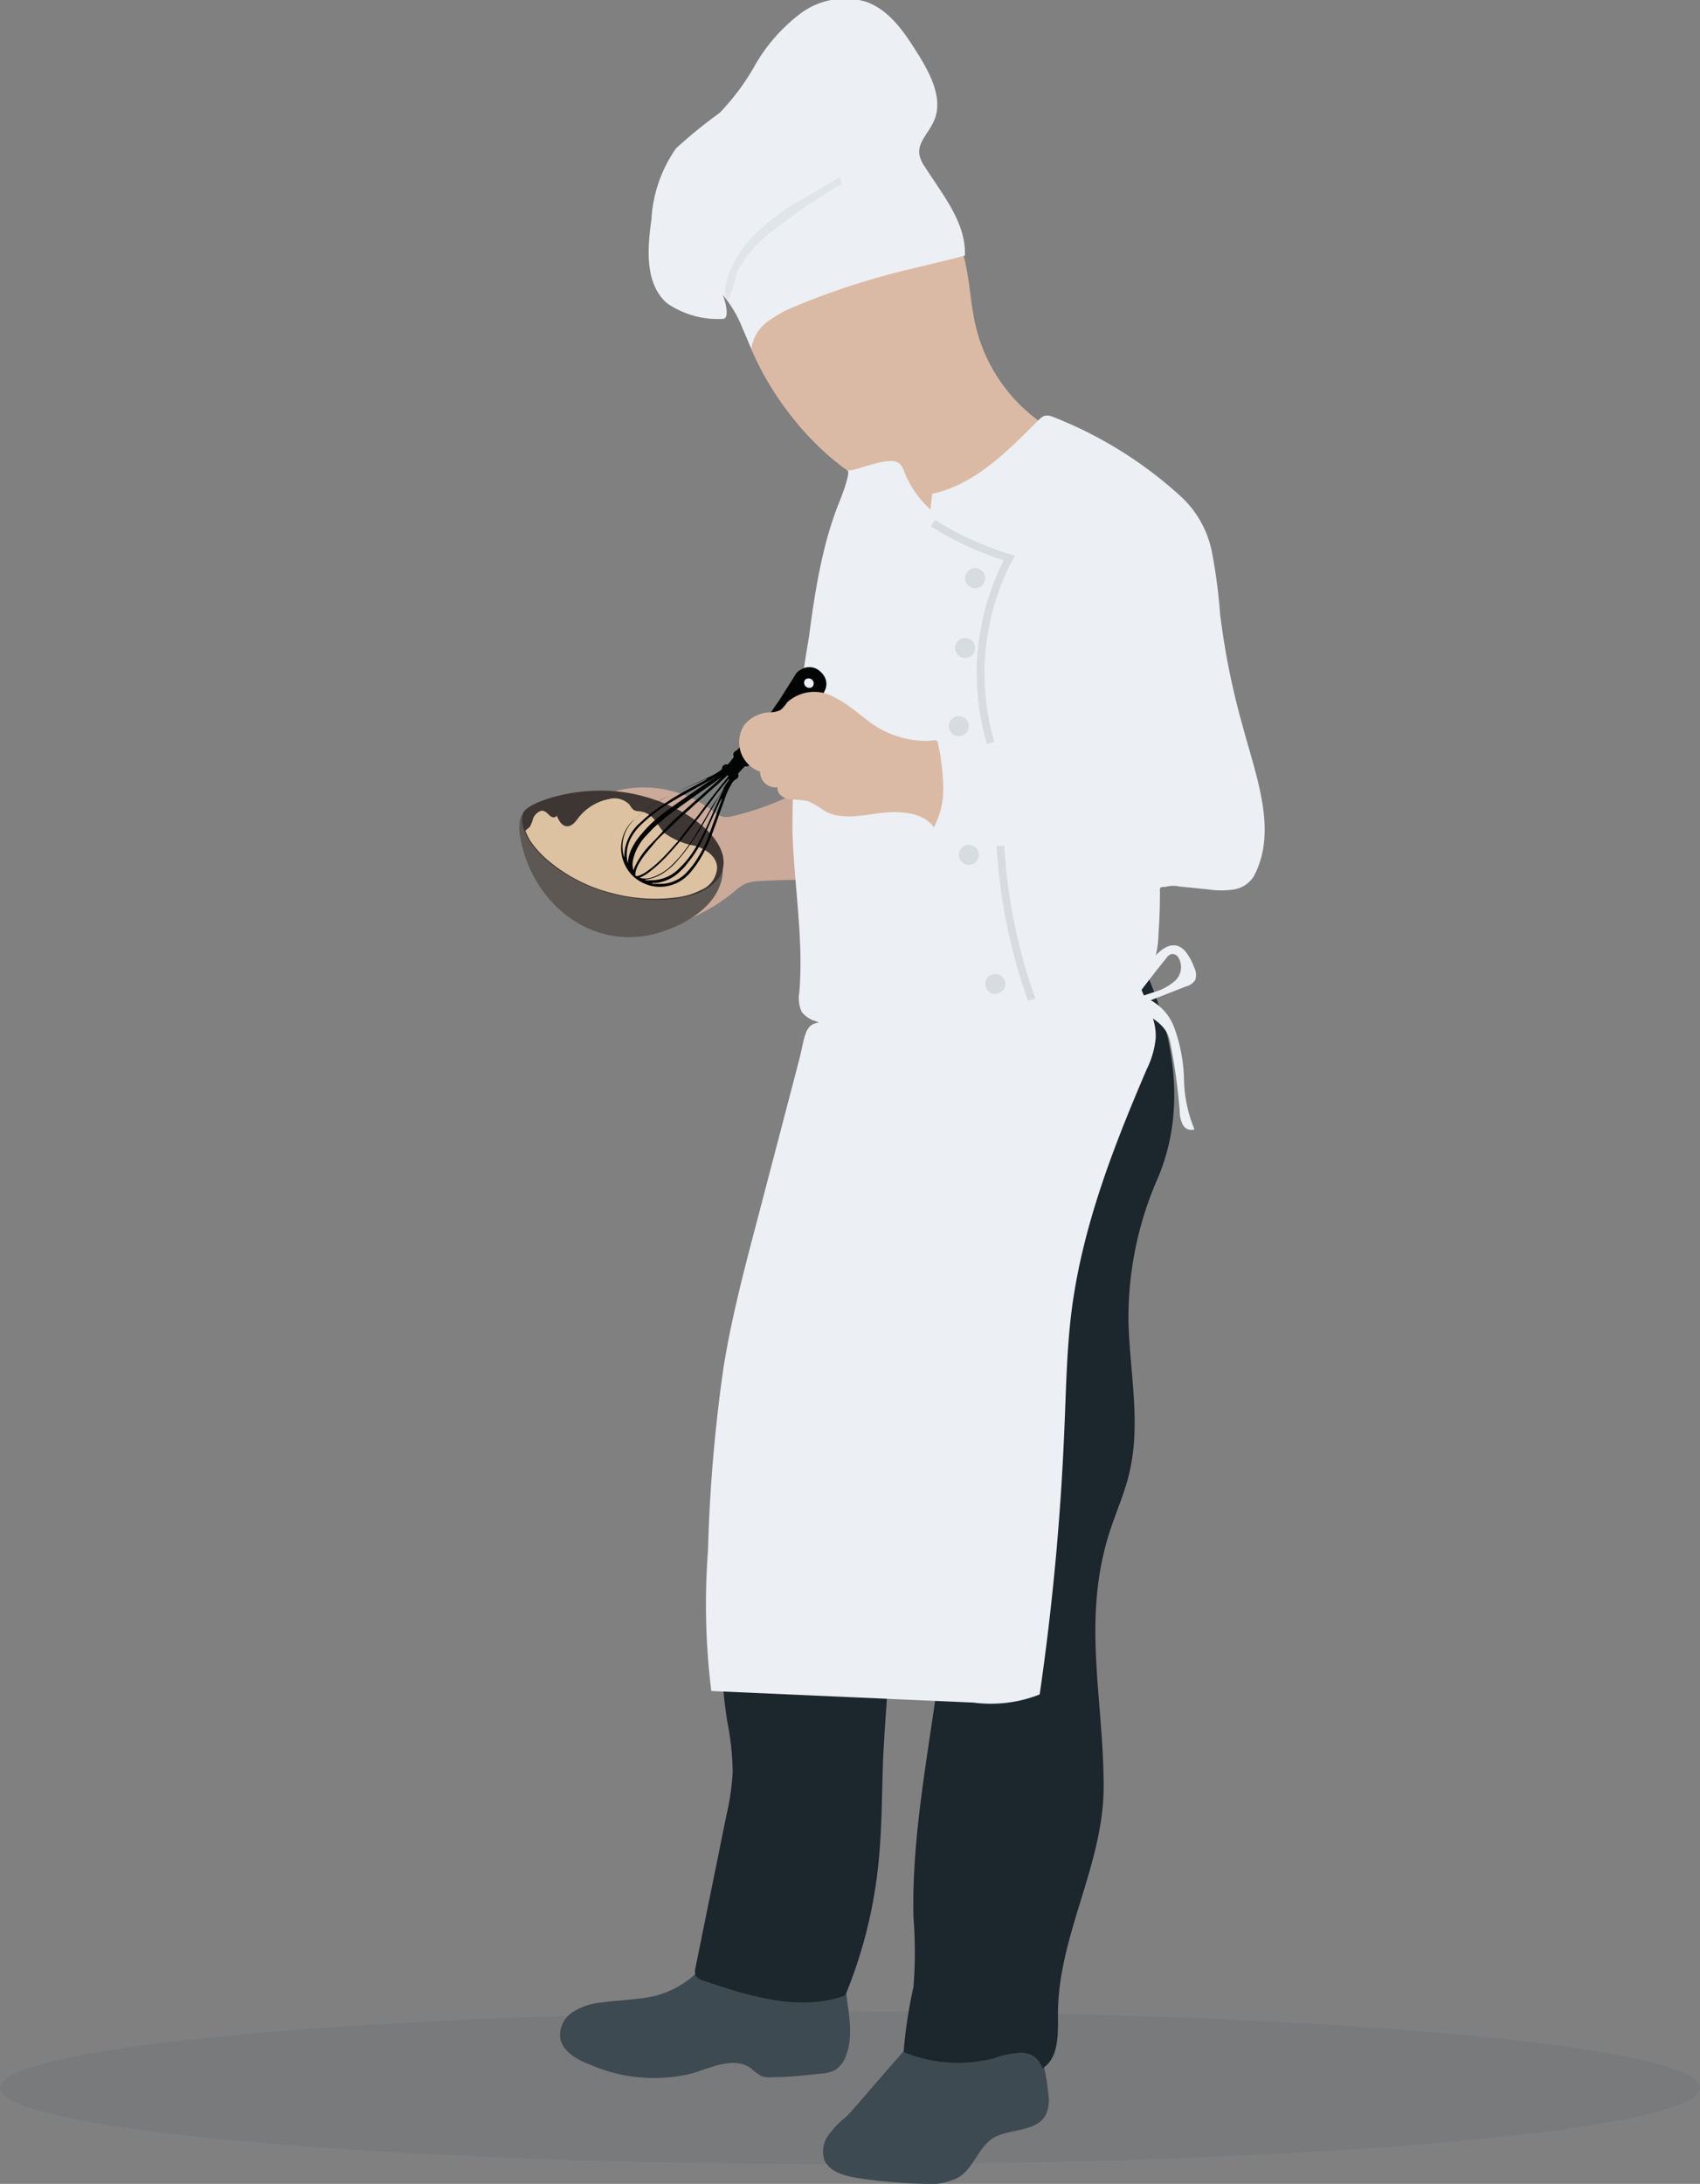 <?xml version="1.0" encoding="UTF-8"?> <svg xmlns="http://www.w3.org/2000/svg" id="Calque_1" data-name="Calque 1" viewBox="0 0 108.72 139.63"><rect x="0" y="0" width="108.72" height="139.63" fill="#808080" stroke="none"/><defs><style>.cls-1,.cls-2{fill:#3e4a51;}.cls-1{opacity:0.1;}.cls-3{fill:#dbbaa5;}.cls-4{fill:#1b262d;}.cls-5{fill:#eceff3;}.cls-6{fill:#cbaa99;}.cls-7{fill:#e0e5e9;}.cls-8{fill:#d7dce1;}.cls-9{fill:none;stroke:#d7dce1;stroke-miterlimit:10;stroke-width:0.49px;}.cls-10{fill:#5e5854;}.cls-11{fill:#3d3633;}.cls-12{fill:#ddc2a2;}.cls-13{fill:#030404;}.cls-14{fill:#fff;}</style></defs><ellipse class="cls-1" cx="54.36" cy="133.49" rx="54.36" ry="4.88"></ellipse><path class="cls-2" d="M43.15,128.62c-1.13.25-2.29.25-3.44.42a4,4,0,0,0-1.79.6,1.78,1.78,0,0,0-.82,1.61c.12.91,1.07,1.44,1.92,1.76a10.21,10.21,0,0,0,6.48.57c1.27-.38,2.71-1.11,3.79-.35a3.73,3.73,0,0,0,.69.51,1.69,1.69,0,0,0,.71.07c1,0,2-.11,3-.22a2.23,2.23,0,0,0,1-.24,1.77,1.77,0,0,0,.7-.93c.66-1.73-.18-3.66-.05-5.51a14.67,14.67,0,0,1-7.15.15c-1-.24-1.58-.5-2.42.14A6.12,6.12,0,0,1,43.15,128.62Z" transform="translate(-1.28 -1)"></path><path class="cls-2" d="M55.42,136.32a6,6,0,0,0-1.16,1.2A1.76,1.76,0,0,0,54,139.1c.32.76,1.25,1,2.06,1.15a33.31,33.31,0,0,0,4.35.38,3.86,3.86,0,0,0,2.23-.45c.92-.61,1.22-1.89,2.16-2.48s2.74-.36,3.35-1.46a2.25,2.25,0,0,0,.17-1.36,12.91,12.91,0,0,0-.92-3.78,14.72,14.72,0,0,1-3.61.86,5,5,0,0,1-3.51-1C60.08,130.82,55.85,135.94,55.42,136.32Z" transform="translate(-1.28 -1)"></path><path class="cls-3" d="M55.68,31.22a1.78,1.78,0,0,0,1.17.41c.65-.1,1.12-.85,1.77-.77a19.63,19.63,0,0,1,1.9,3.3,11.37,11.37,0,0,0,7.55-6,10.54,10.54,0,0,1-4.4-6.35c-.4-1.71-.37-3.53-1-5.18a7.58,7.58,0,0,0-9.51-4.16C43.77,16,50,27.44,55.68,31.22Z" transform="translate(-1.28 -1)"></path><path class="cls-4" d="M47.47,104.06a31.82,31.82,0,0,0,.32,7,18.1,18.1,0,0,1,.35,3.18,15.38,15.38,0,0,1-.38,2.71l-2,9.85a.87.87,0,0,0,0,.48.82.82,0,0,0,.52.36c2.94,1,6.15,2,9.06.94a30,30,0,0,0,2.09-8.17c.26-2.32.24-4.66.33-7a167.1,167.1,0,0,1,1.76-17l.94-6.76c.19,2.51.85,5,1.17,7.47,1.1,8.8-2.14,17.6-1.93,26.47a28.73,28.73,0,0,1,0,4.45,29.43,29.43,0,0,0-.63,4.16,9.12,9.12,0,0,0,5.81.39,5.54,5.54,0,0,1,1.74-.34,1.35,1.35,0,0,1,1.32,1c1.08-.66,1-2.22,1-3.49,0-5,2.93-9.53,2.92-14.55,0-5.64-1.42-10.71.4-16.31.42-1.3,1-2.56,1.28-3.89.69-3.08,0-6.28-.09-9.43a22.14,22.14,0,0,1,1.83-9.15c2.45-5.63.48-12-2.81-17.23Q65.7,59.56,59,60a1.23,1.23,0,0,0-.78.24,1.19,1.19,0,0,0-.28.6c-.94,3.89-1.29,7.91-2.44,11.74-.86,2.88-2.16,5.6-3.15,8.44a82.52,82.52,0,0,0-3,13.4C48.78,97.57,47.7,100.91,47.47,104.06Z" transform="translate(-1.28 -1)"></path><path class="cls-5" d="M60,66.71c4.8-.08,9.41-1.82,13.9-3.54.34,1.44,1.37,2.74,1.29,4.21a5.73,5.73,0,0,1-.58,2c-2.07,4.83-4,9.77-4.74,15-.36,2.56-.4,5.16-.51,7.74a165.44,165.44,0,0,1-1.59,17.22,8.52,8.52,0,0,1-4.23.52l-16.77-.74a45.3,45.3,0,0,1-.21-9,100.09,100.09,0,0,1,1-11.74c.5-3.09,1.29-6.12,2.09-9.15l2.73-10.43c.51-2,.26-2.66,2.41-2.4A38.25,38.25,0,0,0,60,66.71Z" transform="translate(-1.28 -1)"></path><path class="cls-5" d="M48.77,22c.2.45.38.89.56,1.29a2.62,2.62,0,0,1,1.06-1.74,8.07,8.07,0,0,1,1.83-1,48.79,48.79,0,0,1,6.55-2.17c.3-.08,4.22-1,4.22-1.05.07-2.12-1.44-3.89-2.57-5.68a1.93,1.93,0,0,1-.35-.82c-.08-.73.56-1.29.89-2,.71-1.41-.16-3.08-1-4.42s-1.77-2.73-3.24-3.28a4.74,4.74,0,0,0-4.2.7,11,11,0,0,0-2.92,3.28,14.89,14.89,0,0,1-2.29,3.1,32.12,32.12,0,0,0-2.79,2.27,8.75,8.75,0,0,0-1.58,4.57c-.27,1.87-.42,4.1,1,5.34a5.75,5.75,0,0,0,3.56,1c.51,0,.11-1.31,0-1.54A7.76,7.76,0,0,1,48.77,22Z" transform="translate(-1.28 -1)"></path><path class="cls-6" d="M44.44,53.11a3.42,3.42,0,0,1,2.32,3.1,4.57,4.57,0,0,1-1.1,2.26l-1.19,1.61A11.58,11.58,0,0,0,48.24,58a2.91,2.91,0,0,1,.72-.5,2.58,2.58,0,0,1,.87-.16c1.23-.08,2.46-.1,3.69-.07a16,16,0,0,0-.37-6.09,18.41,18.41,0,0,1-5,2,1.85,1.85,0,0,1-.57.06,1.78,1.78,0,0,1-.77-.43,7.26,7.26,0,0,0-5.75-1.33c-1.49.3.31.81.79.92A14,14,0,0,1,44.44,53.11Z" transform="translate(-1.28 -1)"></path><path class="cls-7" d="M48.87,16.75a13.32,13.32,0,0,1,3.81-3.07L55,12.33l.12.43a37.38,37.38,0,0,0-4.26,2.88,7.78,7.78,0,0,0-2.43,2.73,16.67,16.67,0,0,1-.57,1.86C47.19,19.53,48.31,17.51,48.87,16.75Z" transform="translate(-1.28 -1)"></path><path class="cls-5" d="M56,31a1.68,1.68,0,0,1-.54.08c.31,0-.51,2.06-.57,2.18a23.28,23.28,0,0,0-.88,2.8c-.47,1.88-.75,3.79-1,5.7a71.49,71.49,0,0,0-1.05,12.47c.11,3.41.72,6.81.44,10.22a2.07,2.07,0,0,0,.16,1.26,1.75,1.75,0,0,0,.87.58,16.62,16.62,0,0,0,7.36,1c1.11-.08,2.26,0,3.35-.13A19.9,19.9,0,0,0,67.6,66c1.8-.59,3.72-.73,5.52-1.32a2.65,2.65,0,0,0,1.74-1.54,6.69,6.69,0,0,0,.51-2.43q.1-1.41.09-2.82c0-.26.21-.13.46-.21a1.86,1.86,0,0,1,.78,0l1.89.19a5.36,5.36,0,0,0,1.6,0A1.84,1.84,0,0,0,81.48,57c1.51-2.87.15-6.3-.69-9.44a47.82,47.82,0,0,1-1.48-7.29,34.19,34.19,0,0,0-.53-4,6.56,6.56,0,0,0-1.94-3.49,26.35,26.35,0,0,0-8.23-5.13.94.94,0,0,0-.52-.07,1,1,0,0,0-.36.25c-2,2-4.08,4.15-6.83,4.74l-.12,1a6.42,6.42,0,0,1-1.67-2.41,1.2,1.2,0,0,0-.27-.48C58.37,30.17,56.88,30.76,56,31Z" transform="translate(-1.28 -1)"></path><circle class="cls-8" cx="62.36" cy="36.97" r="0.64"></circle><circle class="cls-8" cx="61.72" cy="41.43" r="0.64"></circle><circle class="cls-8" cx="61.32" cy="46.43" r="0.64"></circle><circle class="cls-8" cx="61.96" cy="54.66" r="0.64"></circle><circle class="cls-8" cx="63.65" cy="62.91" r="0.64"></circle><path class="cls-9" d="M60.94,34.45a20.54,20.54,0,0,0,4.88,2.23A15.84,15.84,0,0,0,64.63,48.5" transform="translate(-1.28 -1)"></path><path class="cls-9" d="M65.26,55.08a35.1,35.1,0,0,0,2,9.83" transform="translate(-1.28 -1)"></path><path class="cls-10" d="M47.51,56.55c0,2.17-2.18,3.49-4,4.06-4.41,1.38-8.4-2-9-6.34-.08-.65,0-1.51.82-1.51C37.06,52.76,47.51,54.11,47.51,56.55Z" transform="translate(-1.28 -1)"></path><path class="cls-11" d="M47.51,56.55c-.43,1.76-3.58,2.48-7,1.63S34.24,54.77,34.73,53c.2-.7,3.83-2,7.29-1.19S47.94,54.8,47.51,56.55Z" transform="translate(-1.28 -1)"></path><path class="cls-12" d="M46.14,57.89a1.63,1.63,0,0,0,1-1.41c0-.71-.72-1.19-1.4-1.4a4.65,4.65,0,0,1-1.94-.8c-.35-.33-.53-.81-.91-1.12a1.4,1.4,0,0,0-.71-.29.77.77,0,0,1-.37-.08,1,1,0,0,1-.26-.33,1.34,1.34,0,0,0-1.32-.37,3.27,3.27,0,0,0-1.93,1.16c-.2.27-.44.6-.77.58s-.52-.38-.65-.69c-.06.17-.3.15-.45,0s-.25-.25-.42-.3-.51.19-.62.45a3.05,3.05,0,0,1-.2.53c0,.05-.31.27-.31.3s.23.51.32.65a6.36,6.36,0,0,0,1.25,1.34,10.18,10.18,0,0,0,4,2,10.77,10.77,0,0,0,4.15.26A4.6,4.6,0,0,0,46.14,57.89Z" transform="translate(-1.28 -1)"></path><path class="cls-13" d="M47.83,49.86l.1-.1.25-.32a.15.15,0,0,0,0-.14.26.26,0,0,1,.16-.29l.13-.1,1.33-1.43c.21-.23.41-.47.61-.71s.25-.33.37-.51.3-.43.44-.65l.57-.9c.13-.2.25-.4.37-.6a.85.85,0,0,1,.35-.3,1,1,0,0,1,1.21.11,1.14,1.14,0,0,1,.32.41.93.93,0,0,1,0,.8,1.15,1.15,0,0,1-.41.52c-.18.13-.35.27-.52.41l-.58.47-.75.63-.55.5c-.16.15-.31.31-.46.48-.48.51-.94,1-1.41,1.54a.39.39,0,0,0-.1.16A.25.25,0,0,1,49,50a.15.15,0,0,0-.14.05l-.36.39a.28.28,0,0,0,0,.08.25.25,0,0,1-.13.29.77.77,0,0,0-.33.36,4.9,4.9,0,0,0-.44,1c-.27.74-.53,1.49-.81,2.23a9.8,9.8,0,0,1-.74,1.53,7,7,0,0,1-.65.89,2.54,2.54,0,0,1-1.6.86,2.44,2.44,0,0,1-1.5-.28,2.35,2.35,0,0,1-1-1,2.44,2.44,0,0,1,.53-3,8.92,8.92,0,0,1,2.27-1.54c.55-.27,1.1-.52,1.66-.78l1.08-.5a4.42,4.42,0,0,0,.54-.34.17.17,0,0,0,.08-.13.26.26,0,0,1,.35-.22ZM43,57.51c.12,0,.24,0,.37,0a2.29,2.29,0,0,0,1.84-.75,5.25,5.25,0,0,0,.68-.89,7.13,7.13,0,0,0,.63-1.23c.15-.39.29-.79.44-1.18l.48-1.34s0,0,0-.07a2,2,0,0,0-.18.32l-.65,1.43A13.35,13.35,0,0,1,46,55.1a7.21,7.21,0,0,1-.5.77l-.28.36a4.09,4.09,0,0,1-.72.72,2.6,2.6,0,0,1-1.33.51l-.18,0h0Zm-1.79-1.68v0h0v0s0-.06,0-.09a2.72,2.72,0,0,1,.09-.69,3,3,0,0,1,.79-1.33l.46-.42a8.58,8.58,0,0,1,.9-.69,17,17,0,0,1,1.58-1l1.39-.75.08-.06-.07,0-1.76.79a11.85,11.85,0,0,0-2.08,1.18,5.15,5.15,0,0,0-.76.64,2.66,2.66,0,0,0-.47.63,2.31,2.31,0,0,0-.2,1.65ZM41.92,57a.4.4,0,0,0,.19,0,2.14,2.14,0,0,0,.43-.21,7,7,0,0,0,1.07-.89c.35-.34.66-.72,1-1.08L45,54.3l.52-.66.44-.55.39-.53.51-.66.5-.64c.16-.2.33-.4.49-.61l0-.07-.06,0h0l-.54.51-.36.31-.36.32-.34.31-.37.32-.37.34-.53.47-.48.45-.24.23-.33.32-.33.31-.23.23-.67.8a4.61,4.61,0,0,0-.44.62,2,2,0,0,0-.28.66.49.49,0,0,0,0,.12v0Zm5.73-6.49h0l0,0-.18.15-.54.39-.76.53-1,.71-.86.62-.43.33-.35.3c-.16.14-.34.28-.5.44l-.48.51a3,3,0,0,0-.37.49,3.14,3.14,0,0,0-.4.94,1.35,1.35,0,0,0,0,.69.93.93,0,0,0,0,.13l0-.07a2.83,2.83,0,0,1,.17-.4,5.35,5.35,0,0,1,.83-1.18l.45-.46L44,53.8l.55-.53.6-.54.49-.44.48-.42.5-.45.5-.44.45-.42Zm-5.53,6.61.06,0a1.3,1.3,0,0,0,.73,0,3.19,3.19,0,0,0,1.36-.83,7.6,7.6,0,0,0,.87-1c.17-.24.35-.47.5-.71.27-.44.53-.9.79-1.34s.39-.7.6-1,.35-.58.53-.86a3.48,3.48,0,0,1,.34-.51l0-.06a.24.24,0,0,0-.09.08l-.51.63-.17.21-.38.51-.37.49-.38.51-.49.61-.63.8c-.22.27-.45.54-.69.8a9.68,9.68,0,0,1-1.31,1.25,2.62,2.62,0,0,1-.68.41ZM47,50.74h0l-.05,0-1,.56c-.63.35-1.28.69-1.9,1.08a9.72,9.72,0,0,0-1.84,1.42,3.31,3.31,0,0,0-.62.86,2.31,2.31,0,0,0-.16,1.55l0,.07s0-.07,0-.09a2.59,2.59,0,0,1,.28-1,4.29,4.29,0,0,1,.62-.89,7.19,7.19,0,0,1,1-1c.25-.2.49-.4.75-.58.5-.36,1-.71,1.52-1.06l1.16-.8Zm-4.49,6.54.08,0a2.83,2.83,0,0,0,.41,0,2.49,2.49,0,0,0,1.72-.76,6,6,0,0,0,.84-1,11.32,11.32,0,0,0,.7-1.22c.27-.54.5-1.09.74-1.63l.42-.94.16-.33-.06.06-.65,1.14c-.31.54-.61,1.09-.94,1.62s-.53.8-.81,1.18c-.16.22-.34.42-.51.62a4.32,4.32,0,0,1-.88.78,2.74,2.74,0,0,1-1.16.44ZM53.22,44.93a.32.32,0,0,0,0-.46.33.33,0,0,0-.46,0,.33.33,0,0,0,.48.44Z" transform="translate(-1.28 -1)"></path><path class="cls-14" d="M43,57.51h0Z" transform="translate(-1.28 -1)"></path><path class="cls-14" d="M41.24,55.83v0h0v0Z" transform="translate(-1.28 -1)"></path><path class="cls-3" d="M61.26,48.48a15.09,15.09,0,0,1,.34,2.76A5.21,5.21,0,0,1,61,53.9c-.69-1-2.26-1.07-3.46-.91S55,53.43,54,52.84a5.63,5.63,0,0,0-1.08-.63,11.3,11.3,0,0,0-1.17-.1c-.39-.07-.8-.38-.74-.77a1,1,0,0,1-1.12-1,2,2,0,0,1-1-3,2.22,2.22,0,0,1,1.56-.79,1.69,1.69,0,0,0,.74-.15,1.94,1.94,0,0,0,.42-.48,2.57,2.57,0,0,1,3.08-.31c1,.49,1.79,1.33,2.74,1.91a6.09,6.09,0,0,0,3.2.85C60.84,48.38,61.21,48.22,61.26,48.48Z" transform="translate(-1.28 -1)"></path><path class="cls-5" d="M77.09,61.83a3.47,3.47,0,0,1,.55,1,1.06,1.06,0,0,1,.08.83,1,1,0,0,1-.59.41l-2.91,1.14-.28-.4L75,64.46a3.57,3.57,0,0,0,1.44-.76,1.2,1.2,0,0,0,.19-1.5.46.46,0,0,0-.43-.2.64.64,0,0,0-.33.26c-.63.78-1.24,1.57-1.84,2.37a3.29,3.29,0,0,1,2.36,2.11A10.39,10.39,0,0,1,77,70a8.78,8.78,0,0,0,.67,3.21.61.61,0,0,1-.74-.29,1.78,1.78,0,0,1-.2-.83,37.7,37.7,0,0,0-.62-4.48c-.35-1.77-2.45-1.55-2.15-3.2C74.13,63.29,75.84,60.4,77.09,61.83Z" transform="translate(-1.28 -1)"></path></svg> 